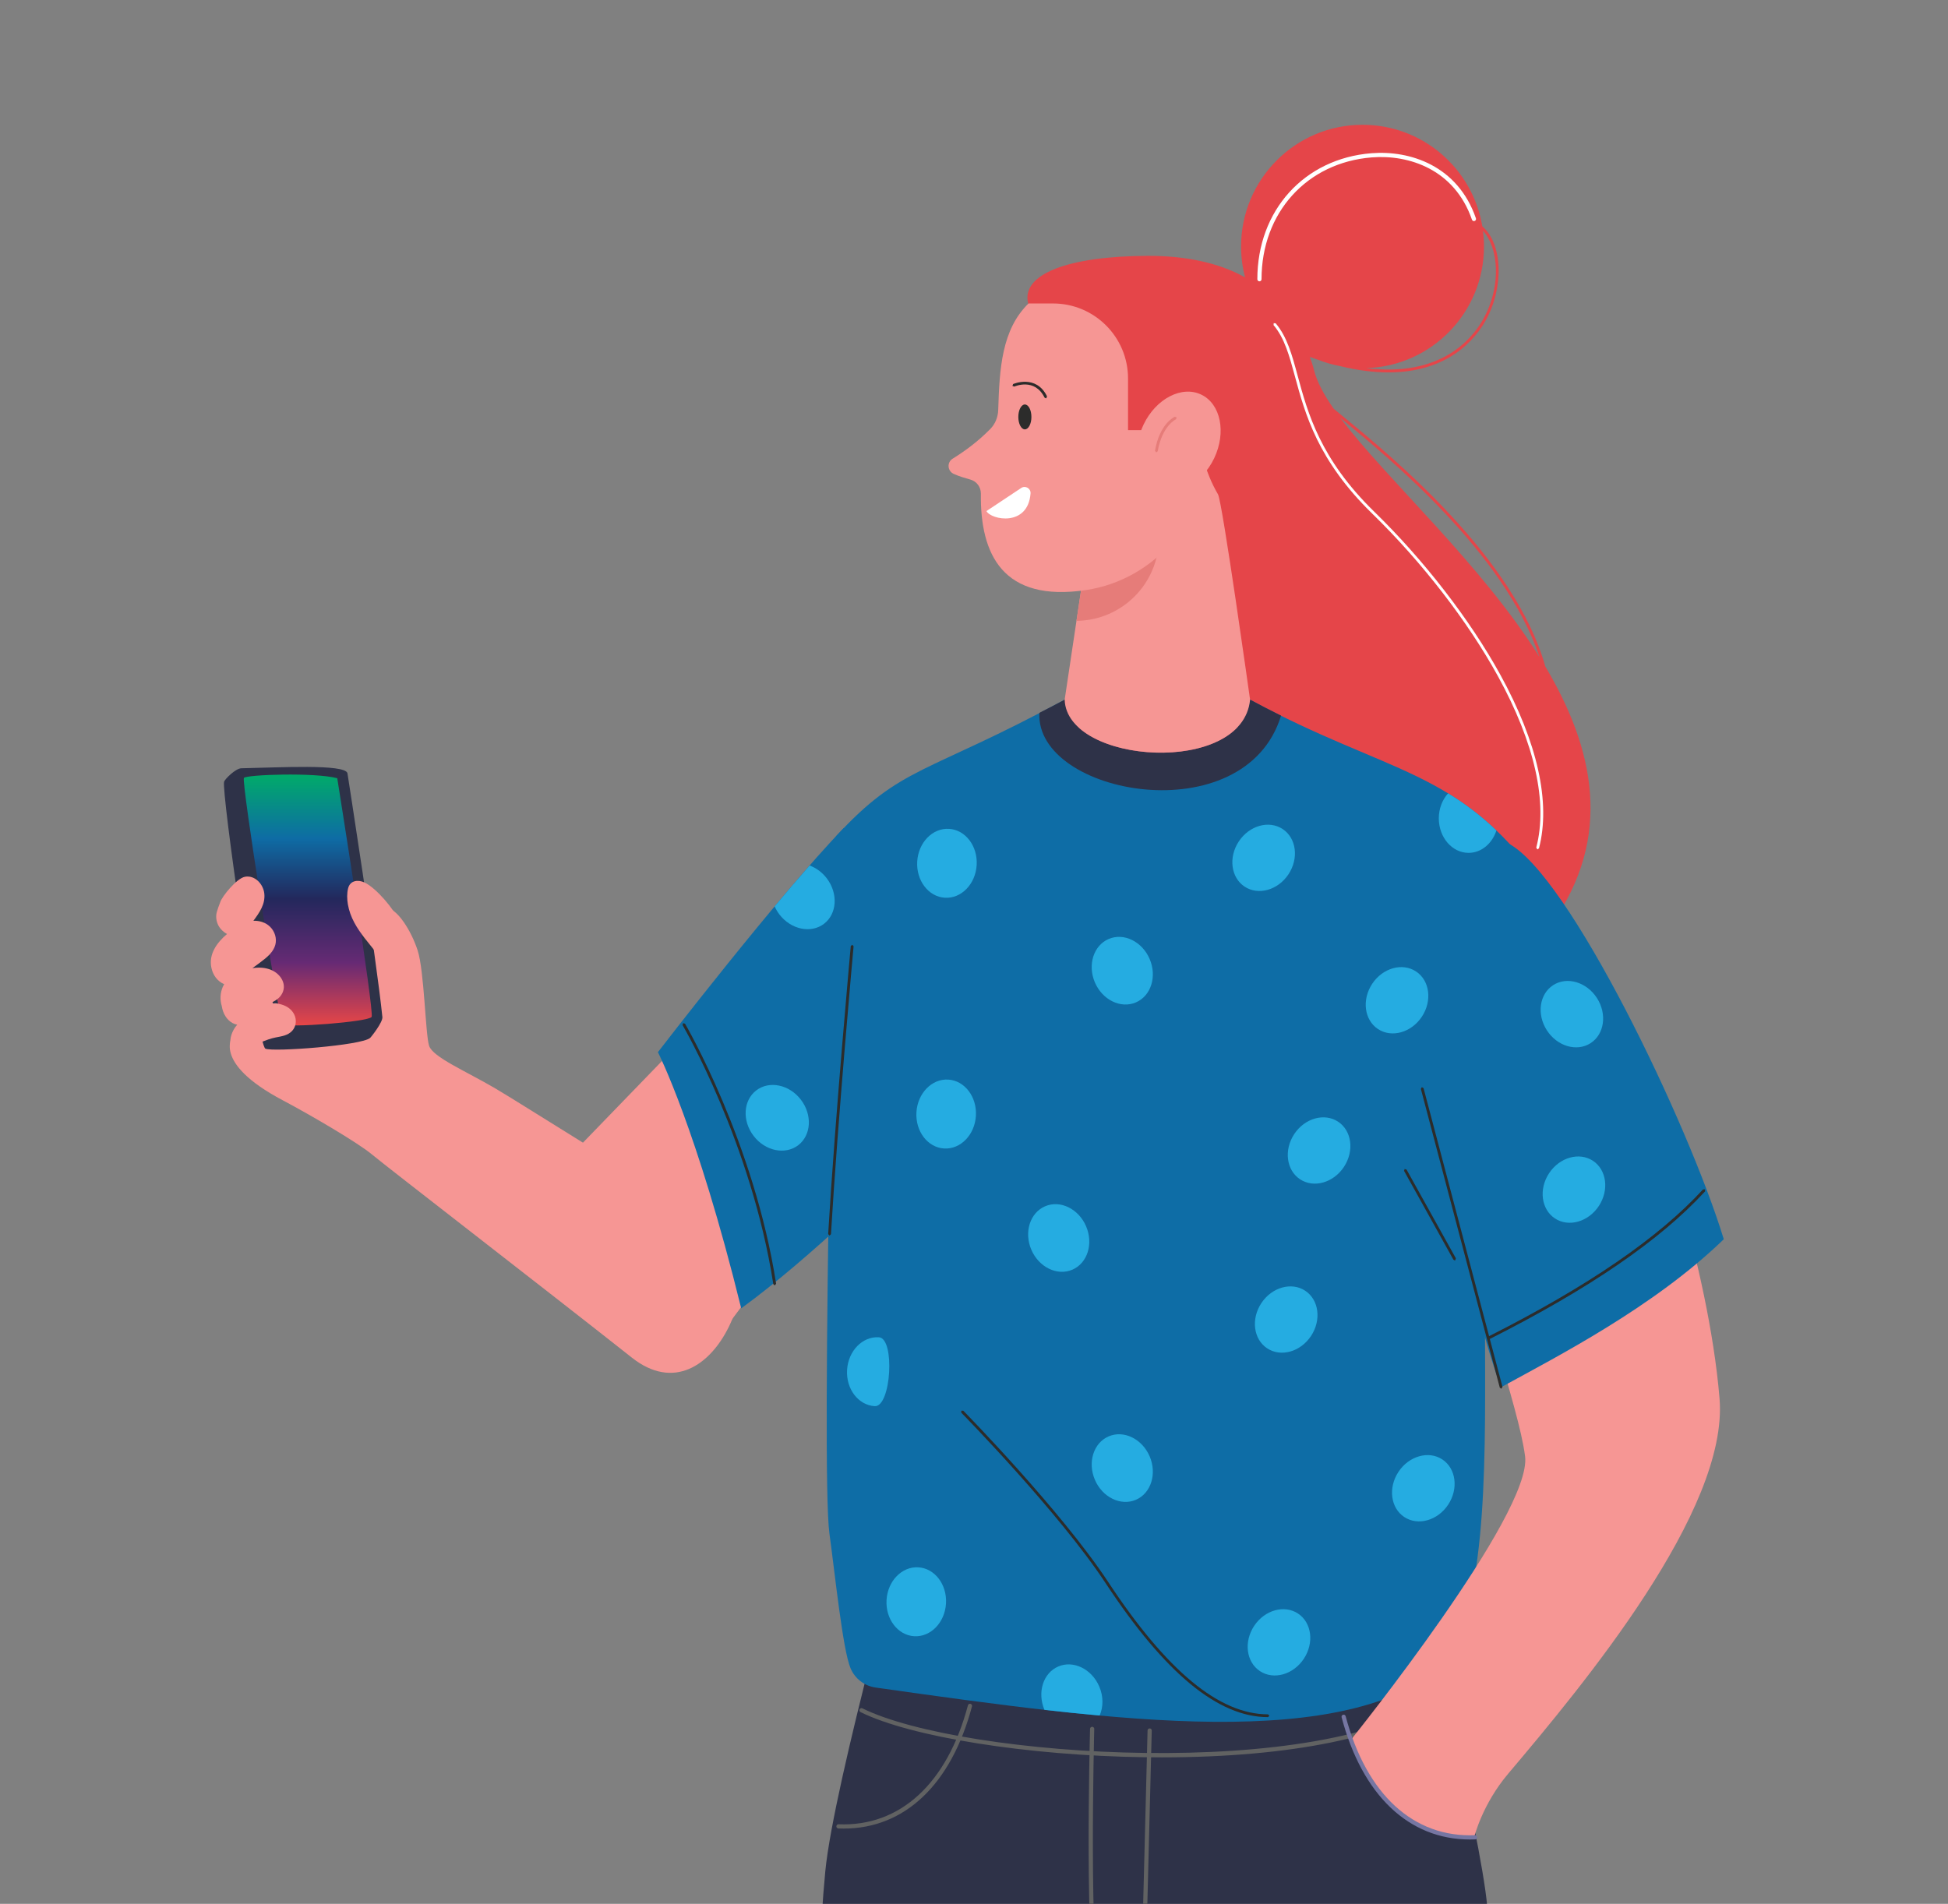<svg width="445" height="435" viewBox="0 0 445 435" fill="none" xmlns="http://www.w3.org/2000/svg">
<rect x="0" y="0" width="445" height="435" fill="#808080" stroke="none"/>
<path d="M164.459 279.741C151.443 272.889 119.997 252.706 113.14 248.678C106.278 244.655 98.861 241.541 98.021 238.943C97.181 236.34 96.916 221.742 95.403 217.139C93.89 212.532 90.919 208.033 88.615 207.468C86.311 206.908 56.801 216.599 54.669 219.625C52.537 222.65 56.383 233.844 56.383 233.844L53.279 236.551C53.279 236.551 47.999 242.637 64.66 251.434C70.952 254.759 81.788 261.11 84.951 263.758C88.109 266.41 125.164 295.032 144.33 310.185C163.497 325.338 177.476 286.593 164.459 279.741Z" fill="#F69694"/>
<path d="M79.369 176.663C79.369 176.663 85.966 218.757 87.351 232.383C87.469 233.532 84.865 236.863 84.546 237.147C82.626 238.867 62.457 240.394 60.635 239.608C58.813 238.817 50.526 180.568 51.194 178.598C51.406 177.979 53.827 175.562 55.134 175.538C63.484 175.381 78.824 174.496 79.369 176.663Z" fill="#2E3248"/>
<path d="M77.043 177.812C77.043 177.812 85.55 231.204 84.897 232.344C84.239 233.488 65.387 234.927 64.557 233.994C63.722 233.066 55.087 178.49 55.721 177.738C56.349 176.987 71.91 176.446 77.043 177.812Z" fill="url(#paint0_linear_4324_78629)"/>
<path d="M52.658 238.839C52.412 237.233 53.021 235.509 54.058 234.286L54.205 234.129C53.837 234.06 53.473 233.942 53.149 233.765C51.7 232.984 50.904 231.462 50.659 229.855C50.227 228.431 50.29 226.884 50.895 225.479C50.988 225.268 51.096 225.066 51.209 224.875C49.647 224.187 48.65 222.797 48.296 221.147C47.618 217.988 49.578 215.341 51.867 213.401C51.356 213.126 50.88 212.757 50.457 212.281C49.657 211.372 49.298 210.178 49.411 208.98C49.495 208.15 50.266 206.283 50.31 206.131C50.698 204.864 54.033 200.674 55.968 200.325C58.203 199.922 60.104 201.951 60.37 204.088C60.674 206.534 59.269 208.523 57.879 210.39C59.073 210.331 60.291 210.65 61.254 211.367C62.472 212.281 63.179 213.828 62.997 215.346C62.811 216.873 61.725 218.067 60.591 219.005C59.648 219.776 58.65 220.498 57.658 221.211C59.097 220.989 60.566 221.039 61.936 221.608C64.206 222.556 65.773 225.111 64.225 227.38C63.538 228.382 62.447 228.898 61.377 229.384L60.88 229.634C62.56 229.281 62.609 229.04 64.201 229.482C65.512 229.846 66.637 230.582 67.236 231.84C67.806 233.033 67.664 234.507 66.77 235.499C65.782 236.604 64.338 236.771 62.968 237.041C61.892 237.253 60.787 237.665 59.716 238.073C58.631 238.481 56.779 241.069 57.722 241.909C58.906 242.97 60.188 243.918 61.558 244.719C62.128 245.053 62.462 245.691 62.172 246.335C61.922 246.89 61.126 247.283 60.556 246.949C58.832 245.947 57.216 244.792 55.757 243.427C54.407 242.16 52.953 240.755 52.658 238.839Z" fill="#F69694"/>
<path d="M88.554 221.42C85.691 216.337 80.508 212.667 79.467 206.626C79.261 205.437 79.231 204.121 79.526 202.947C79.983 201.149 81.79 200.938 83.264 201.63C85.98 202.907 90.106 207.819 91.182 210.477C92.602 213.984 89.237 222.629 88.554 221.42Z" fill="#F69694"/>
<path d="M54.673 233.57C54.305 233.015 54.389 232.268 54.939 231.86C56.746 230.524 58.716 229.404 60.784 228.525C61.373 228.275 62.159 228.604 62.37 229.218C62.591 229.856 62.306 230.534 61.678 230.799C61.201 231.001 60.735 231.217 60.268 231.443C60.023 231.566 59.772 231.693 59.526 231.826L59.34 231.924L59.02 232.106C58.107 232.631 57.228 233.211 56.383 233.835C55.867 234.218 55.037 234.115 54.673 233.57Z" fill="#F69694"/>
<path d="M162.364 230.911L129.105 265.279L162.207 308.165L197.994 260.181L162.364 230.911Z" fill="#F69694"/>
<path d="M353.015 152.293C346.006 127.36 318.087 104.422 306.755 95.114C305.999 94.495 305.287 93.911 304.668 93.395C302.418 90.158 300.837 87.216 300.183 84.603C299.918 83.537 299.584 82.525 299.206 81.552C299.879 81.788 300.542 82.024 301.19 82.235C302.777 82.854 304.432 83.331 306.141 83.65C310.272 84.657 313.941 85.089 317.178 85.089C330.858 85.089 337.022 77.441 339.36 73.266C343.634 65.653 343.265 55.677 338.619 51.718C336.428 38.549 325.013 28.514 311.26 28.514C295.935 28.514 283.512 40.966 283.512 56.32C283.512 58.756 283.827 61.119 284.416 63.373C278.252 59.925 270.506 58.427 262.161 58.457C244.006 58.526 233.156 62.632 234.88 69.386C232.566 75.034 230.892 83.792 231.746 92.015C259.179 121.908 250.593 197.271 268.939 195.626C278.758 194.742 348.315 219.758 354.371 211.245C368.66 191.166 364.106 170.919 353.015 152.293ZM339.002 56.32C339.002 55.107 338.918 53.908 338.766 52.734C342.258 56.482 343.147 65.216 338.805 72.957C336.256 77.495 329.045 86.253 312.08 84.106C327.022 83.674 339.002 71.404 339.002 56.32ZM306.166 95.458L306.348 95.61C317.272 104.584 343.693 126.29 351.674 150.098C338.27 128.701 316.761 109.57 306.166 95.458Z" fill="#E54549"/>
<path d="M150.293 240.401C150.293 240.401 159.188 257.774 169.322 298.935C185.639 287.063 204.486 268.118 204.486 268.118L192.795 189.145C177.829 204.593 150.293 240.401 150.293 240.401Z" fill="#0E6DA6"/>
<path d="M348.845 656.943C348.845 637.172 344.743 493.515 339.738 435.56C338.314 419.11 323.465 358.959 323.465 358.959L208.306 343.939C208.306 343.939 190.462 407.513 188.531 427.549C183.492 479.934 188.497 603.374 187.765 627.54C187.033 651.707 195.084 767.406 195.084 767.406L262.455 762.278C268.924 764.159 261.448 662.699 260.908 639.255C260.637 627.624 262.052 589.522 263.766 549.53C270.132 590.908 276.066 631.111 276.021 636.927C275.535 702.343 277.814 767.519 277.814 767.519L353.236 772.642C353.236 772.642 348.845 676.713 348.845 656.943Z" fill="#2E3248"/>
<path d="M248.362 763.49L248.273 763.48C248.013 763.431 247.841 763.18 247.89 762.925C254.231 729.087 250.739 694.763 247.659 664.481C246.402 652.098 245.208 640.403 244.879 630.098C243.764 595.538 259.988 475.266 260.155 474.058L262.149 395.379C262.159 395.114 262.365 394.908 262.64 394.913C262.906 394.918 263.117 395.139 263.107 395.404L261.108 474.131C260.936 475.394 244.722 595.582 245.837 630.064C246.166 640.339 247.355 652.02 248.612 664.383C251.702 694.733 255.199 729.131 248.833 763.097C248.789 763.328 248.588 763.49 248.362 763.49Z" fill="#616262"/>
<path d="M200.029 385.576C197.46 385.212 195.274 383.527 194.282 381.135C192.494 376.813 190.74 359.557 189.468 350.333C187.469 335.813 190.971 191.09 190.971 191.09C205.943 174.832 211.296 177.121 243.214 159.875H285.569C317.486 177.121 332.89 175.465 351.609 201.066C327.786 261.909 349.354 345.288 330.724 380.005C307.112 400.444 255.602 393.444 200.029 385.576Z" fill="#0E6DA6"/>
<path d="M292.641 163.511C290.332 162.371 287.974 161.158 285.568 159.861H243.213C241.258 160.918 239.332 161.92 237.436 162.868C236.473 181.719 284.413 190.482 292.641 163.511Z" fill="#2E3248"/>
<path d="M246.402 166.221C254.345 173.466 274.916 174.306 282.632 166.221H246.402Z" fill="#C3556D"/>
<path d="M285.566 159.865C285.566 159.865 279.235 114.657 278.247 112.962C276.754 110.413 275.57 107.525 274.711 104.273L248.781 122.688L243.211 159.865C243.682 174.69 283.921 177.278 285.566 159.865Z" fill="#F69694"/>
<path d="M248.788 122.681L245.914 141.852C256.332 141.753 264.746 133.285 264.746 122.843V111.349L248.788 122.681Z" fill="#E67C79"/>
<path d="M287.708 64.278C287.443 64.278 287.227 64.062 287.227 63.801C287.227 48.064 297.949 36.226 313.299 35.008C322.116 34.31 333.005 37.847 337.156 49.876C337.244 50.127 337.112 50.402 336.861 50.485C336.611 50.574 336.335 50.441 336.252 50.191C332.278 38.677 321.831 35.288 313.377 35.961C298.544 37.14 288.184 48.584 288.184 63.801C288.184 64.062 287.973 64.278 287.708 64.278Z" fill="white"/>
<path d="M257.687 98.278V86.465C257.687 77.005 250.015 69.337 240.555 69.337H234.955C228.825 75.305 228.319 84.265 228.034 93.656C227.985 95.292 227.356 96.868 226.207 98.032C223.466 100.822 220.509 103.013 217.616 104.806C216.27 105.641 216.427 107.625 217.867 108.279C219.1 108.839 220.426 109.222 221.708 109.585C223.137 109.993 224.09 111.319 224.07 112.803C223.889 126.629 229.046 137.696 248.158 134.808C263.576 132.479 276.392 118.785 276.392 99.776C276.392 98.538 278.116 99.506 278.037 98.278H257.687Z" fill="#F69694"/>
<path d="M261.236 97.002C258.412 102.911 259.733 109.424 264.188 111.551C268.638 113.678 274.537 110.618 277.362 104.709C280.181 98.8 278.865 92.287 274.409 90.16C269.959 88.028 264.06 91.093 261.236 97.002Z" fill="#F69694"/>
<path d="M235.616 95.261C235.616 96.833 234.948 98.105 234.118 98.105C233.293 98.105 232.625 96.833 232.625 95.261C232.625 93.689 233.293 92.417 234.118 92.417C234.948 92.417 235.616 93.689 235.616 95.261Z" fill="#2C2C2B"/>
<path d="M264.158 103.362L264.104 103.357L263.844 102.988C264.919 96.77 268.245 95.277 268.387 95.218L268.805 95.385L268.638 95.807C268.608 95.817 265.484 97.251 264.472 103.096L264.158 103.362Z" fill="#E67C79"/>
<path d="M238.891 91.006L238.606 90.829C236.381 86.305 231.886 88.246 231.7 88.329L231.277 88.172L231.439 87.749C231.489 87.725 236.69 85.475 239.176 90.544L239.033 90.972L238.891 91.006Z" fill="#2C2C2B"/>
<path d="M225.34 116.775C226.42 118.799 234.825 120.44 235.419 112.748C235.507 111.608 234.245 110.857 233.292 111.49L225.34 116.775Z" fill="white"/>
<path d="M351.252 194.058L351.174 194.048L350.943 193.66C353.63 183.355 350.599 169.808 342.18 154.488C335.299 141.963 324.836 128.431 313.48 117.364C301.028 105.232 298.14 94.583 295.822 86.022C294.545 81.316 293.445 77.249 290.93 74.282L290.964 73.835L291.416 73.87C294.024 76.944 295.144 81.075 296.436 85.855C298.735 94.337 301.598 104.898 313.927 116.907C325.328 128.018 335.829 141.599 342.74 154.179C351.243 169.646 354.293 183.355 351.562 193.817L351.252 194.058Z" fill="white"/>
<path d="M347.122 291.318L347.034 291.308L346.818 290.91C349.028 283.169 346.454 243.727 346.43 243.329L346.724 242.99L347.063 243.29C347.171 244.916 349.672 283.238 347.427 291.087L347.122 291.318Z" fill="#2C2C2B"/>
<path d="M289.666 392.338C278.281 392.338 266.153 382.342 252.602 361.776C241.854 345.469 219.815 322.997 219.594 322.776L219.599 322.324H220.051C220.272 322.55 242.35 345.066 253.132 361.427C266.561 381.797 278.512 391.699 289.666 391.699L289.986 392.018L289.666 392.338Z" fill="#2C2C2B"/>
<path d="M260.627 466.091L260.401 466.032C260.131 465.89 253.711 462.368 250.676 455.285C247.665 448.261 248.952 397.178 249.011 395.007C249.016 394.741 249.227 394.54 249.502 394.54C249.767 394.545 249.973 394.766 249.969 395.031C249.954 395.557 248.628 448.075 251.555 454.912C254.453 461.676 260.794 465.158 260.853 465.192C261.089 465.315 261.177 465.605 261.05 465.841L260.627 466.091Z" fill="#616262"/>
<path d="M192.734 417.799C192.331 417.799 191.923 417.789 191.516 417.774C191.251 417.764 191.049 417.538 191.059 417.273C191.069 417.013 191.295 416.792 191.555 416.816C205.598 417.401 216.385 407.494 221.115 389.634C221.183 389.379 221.444 389.226 221.699 389.295C221.955 389.364 222.107 389.624 222.038 389.88C217.318 407.695 206.679 417.799 192.734 417.799Z" fill="#616262"/>
<path d="M265.393 401.527C264.096 401.527 262.79 401.518 261.468 401.498C234.792 401.129 208.111 396.886 196.582 391.188C196.347 391.07 196.248 390.78 196.366 390.544C196.484 390.309 196.774 390.21 197.01 390.328C219.953 401.675 302.595 407.063 328.687 387.622C328.898 387.46 329.198 387.504 329.36 387.715C329.517 387.931 329.473 388.231 329.262 388.388C317.989 396.787 294.84 401.527 265.393 401.527Z" fill="#616262"/>
<path d="M335.19 274.779C337.174 296.775 346.797 320.583 348.388 332.725C350.112 345.869 308.848 397.218 308.848 397.218C313.116 411.452 325.961 421.035 336.801 419.64C336.801 419.64 338.589 412.292 344.527 405.263C361.577 385.085 394.943 345.088 392.811 319.527C390.237 288.621 377.039 252.568 377.039 252.568C377.039 252.568 332.754 247.789 335.19 274.779Z" fill="#F69694"/>
<path d="M393.78 283.147C377.758 298.669 355.684 309.942 342.918 316.951C335.221 296.498 333.227 272.975 333.227 272.975C333.227 272.975 338.207 189.454 344.529 192.69C358.37 199.768 385.734 256.751 393.78 283.147Z" fill="#0E6DA6"/>
<path d="M199.822 321.285C203.575 321.511 204.523 305.769 200.77 305.543C197.017 305.317 193.766 308.657 193.506 313.004C193.24 317.351 196.07 321.059 199.822 321.285Z" fill="#25ACE1"/>
<path d="M241.748 380.768C238.3 382.246 236.895 386.677 238.599 390.675C242.868 391.161 247.072 391.598 251.198 391.972C252.053 390.036 252.092 387.61 251.11 385.331C249.396 381.328 245.201 379.284 241.748 380.768Z" fill="#25ACE1"/>
<path d="M259.482 342.677C262.936 341.194 264.34 336.749 262.626 332.745C260.907 328.747 256.712 326.704 253.259 328.187C249.806 329.671 248.401 334.116 250.12 338.114C251.835 342.117 256.029 344.161 259.482 342.677Z" fill="#25ACE1"/>
<path d="M238.741 275.615C235.288 277.098 233.884 281.543 235.598 285.546C237.317 289.545 241.512 291.588 244.965 290.105C248.418 288.621 249.823 284.176 248.103 280.178C246.389 276.175 242.194 274.131 238.741 275.615Z" fill="#25ACE1"/>
<path d="M172.765 249.133C169.778 251.417 169.503 256.068 172.151 259.531C174.793 262.989 179.357 263.942 182.343 261.663C185.329 259.379 185.605 254.722 182.957 251.264C180.314 247.806 175.751 246.849 172.765 249.133Z" fill="#25ACE1"/>
<path d="M222.935 254.949C223.195 250.602 220.366 246.894 216.618 246.668C212.866 246.442 209.614 249.787 209.349 254.134C209.088 258.481 211.918 262.185 215.67 262.411C219.423 262.637 222.675 259.296 222.935 254.949Z" fill="#25ACE1"/>
<path d="M363.902 265.23C360.769 263.158 356.279 264.425 353.877 268.055C351.475 271.689 352.07 276.316 355.203 278.389C358.337 280.457 362.827 279.195 365.229 275.56C367.631 271.93 367.036 267.303 363.902 265.23Z" fill="#25ACE1"/>
<path d="M363.35 238.346C366.509 236.312 367.162 231.695 364.804 228.031C362.441 224.372 357.972 223.05 354.813 225.084C351.65 227.122 351.002 231.739 353.359 235.399C355.717 239.063 360.192 240.379 363.35 238.346Z" fill="#25ACE1"/>
<path d="M188.857 200.668C187.787 199.268 186.406 198.291 184.943 197.755C182.393 200.663 179.692 203.826 176.961 207.088C177.241 207.726 177.599 208.345 178.046 208.935C180.694 212.393 185.257 213.345 188.244 211.066C191.225 208.782 191.5 204.126 188.857 200.668Z" fill="#25ACE1"/>
<path d="M313.459 224.79C311.057 228.425 311.652 233.047 314.786 235.12C317.919 237.193 322.409 235.93 324.811 232.296C327.213 228.661 326.618 224.039 323.484 221.966C320.351 219.893 315.861 221.156 313.459 224.79Z" fill="#25ACE1"/>
<path d="M307.006 266.621C309.408 262.986 308.814 258.364 305.68 256.291C302.546 254.218 298.057 255.48 295.655 259.115C293.253 262.75 293.847 267.372 296.981 269.445C300.115 271.518 304.604 270.255 307.006 266.621Z" fill="#25ACE1"/>
<path d="M329.492 333.461C326.358 331.388 321.869 332.656 319.467 336.285C317.065 339.92 317.66 344.547 320.793 346.615C323.927 348.688 328.417 347.426 330.818 343.791C333.22 340.161 332.626 335.534 329.492 333.461Z" fill="#25ACE1"/>
<path d="M330.807 181.264C329.5 182.703 328.68 184.727 328.68 186.977C328.68 191.334 331.725 194.865 335.483 194.865C338.4 194.865 340.881 192.733 341.844 189.742C338.223 186.284 334.598 183.578 330.807 181.264Z" fill="#25ACE1"/>
<path d="M296.52 368.669C293.386 366.596 288.896 367.863 286.494 371.493C284.093 375.128 284.687 379.75 287.821 381.823C290.954 383.895 295.444 382.633 297.846 378.998C300.248 375.368 299.653 370.741 296.52 368.669Z" fill="#25ACE1"/>
<path d="M253.261 214.543C249.808 216.026 248.403 220.471 250.117 224.474C251.836 228.473 256.031 230.516 259.484 229.033C262.937 227.549 264.342 223.104 262.623 219.106C260.904 215.103 256.714 213.059 253.261 214.543Z" fill="#25ACE1"/>
<path d="M209.785 358.107C206.033 357.881 202.781 361.221 202.521 365.568C202.26 369.915 205.089 373.623 208.837 373.849C212.59 374.075 215.842 370.735 216.102 366.388C216.367 362.041 213.538 358.333 209.785 358.107Z" fill="#25ACE1"/>
<path d="M298.168 294.915C295.034 292.842 290.545 294.109 288.143 297.739C285.741 301.374 286.335 305.996 289.469 308.069C292.603 310.142 297.092 308.879 299.494 305.244C301.896 301.615 301.302 296.988 298.168 294.915Z" fill="#25ACE1"/>
<path d="M216.793 189.376C213.04 189.15 209.789 192.49 209.528 196.837C209.268 201.184 212.097 204.893 215.845 205.119C219.598 205.345 222.849 202.005 223.11 197.658C223.375 193.311 220.546 189.602 216.793 189.376Z" fill="#25ACE1"/>
<path d="M284.317 202.58C287.451 204.653 291.94 203.385 294.342 199.755C296.744 196.121 296.149 191.494 293.016 189.426C289.882 187.353 285.392 188.615 282.991 192.25C280.589 195.88 281.183 200.507 284.317 202.58Z" fill="#25ACE1"/>
<path d="M189.507 282.3H189.487L189.188 281.961C190.74 255.741 194.315 216.545 194.35 216.152L194.704 215.862L194.993 216.211C194.959 216.604 191.383 255.79 189.826 281.995L189.507 282.3Z" fill="#2C2C2B"/>
<path d="M342.914 317.277L342.605 317.036L324.578 248.791L324.804 248.398L325.197 248.624L343.224 316.874L342.998 317.267L342.914 317.277Z" fill="#2C2C2B"/>
<path d="M335.782 420.293C321.837 420.293 311.198 410.19 306.477 392.374C306.409 392.119 306.561 391.859 306.816 391.79C307.072 391.721 307.332 391.873 307.401 392.129C312.136 409.988 322.903 419.901 336.961 419.311C337.226 419.311 337.447 419.503 337.457 419.768C337.471 420.033 337.265 420.259 337 420.269C336.592 420.284 336.184 420.293 335.782 420.293Z" fill="#7676A2"/>
<path d="M340.13 305.996L339.84 305.82L339.982 305.387C362.808 293.854 378.855 282.852 389.037 271.761L389.494 271.741L389.514 272.198C379.277 283.348 363.171 294.39 340.272 305.962L340.13 305.996Z" fill="#2C2C2B"/>
<path d="M176.973 293.677L176.654 293.407C171.673 261.229 156.083 234.484 155.926 234.219L156.039 233.777L156.481 233.889C156.638 234.16 172.292 261.008 177.292 293.303L177.022 293.672L176.973 293.677Z" fill="#2C2C2B"/>
<path d="M332.294 287.979L332.014 287.812L320.746 267.531L320.869 267.094L321.306 267.221L332.574 287.503L332.451 287.94L332.294 287.979Z" fill="#2C2C2B"/>
<defs>
<linearGradient id="paint0_linear_4324_78629" x1="70.31" y1="234.294" x2="70.31" y2="176.972" gradientUnits="userSpaceOnUse">
<stop stop-color="#E64647"/>
<stop offset="0.25" stop-color="#662A74"/>
<stop offset="0.505" stop-color="#23285C"/>
<stop offset="0.745" stop-color="#0E6CA5"/>
<stop offset="1" stop-color="#00AB69"/>
</linearGradient>
</defs>
</svg>
